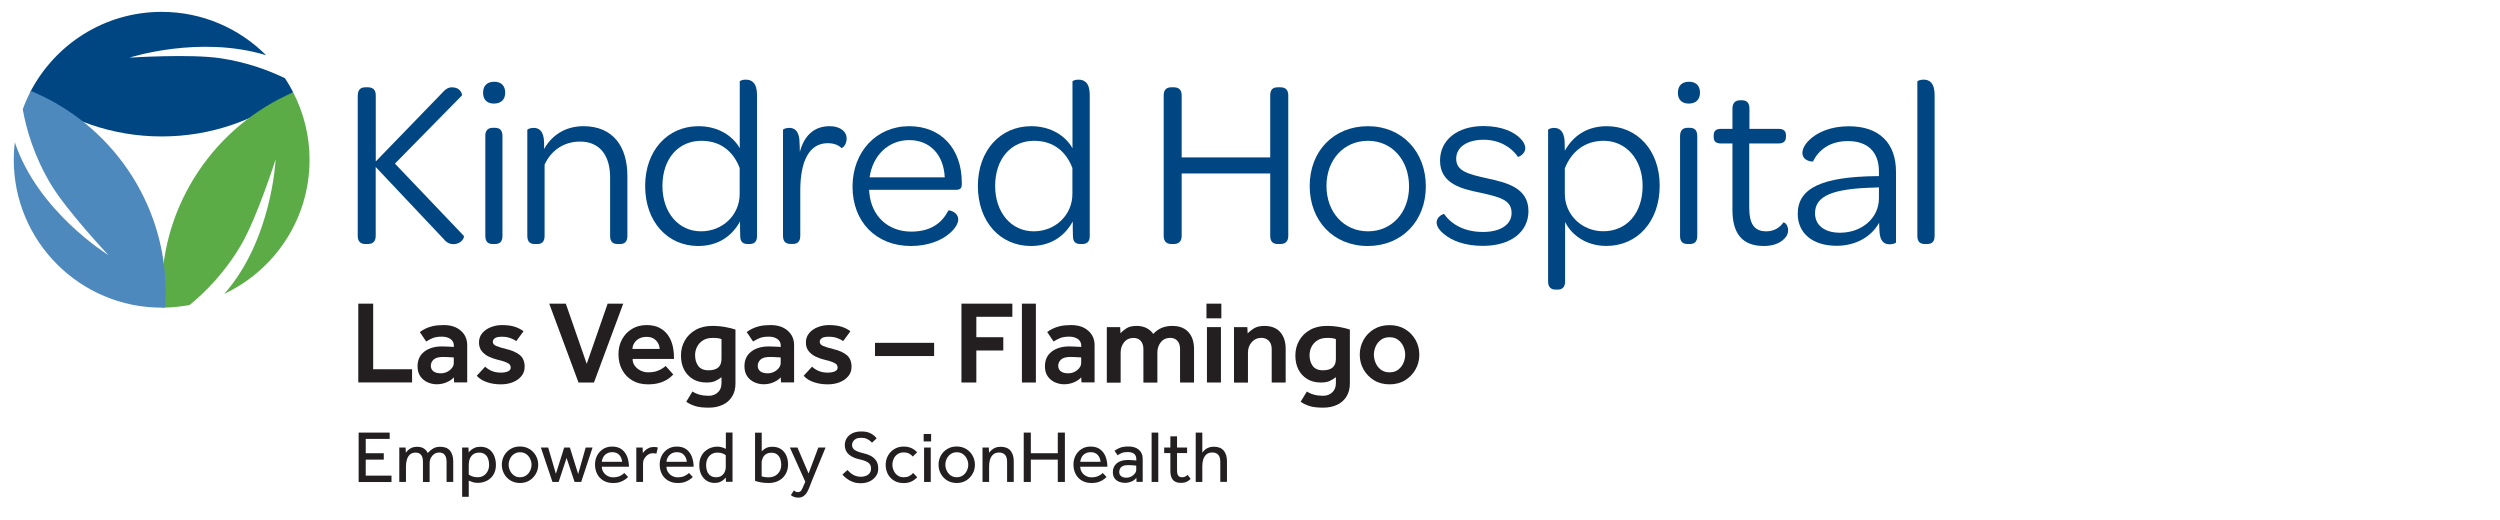 <?xml version="1.0" encoding="utf-8"?>
<!-- Generator: Adobe Illustrator 25.2.1, SVG Export Plug-In . SVG Version: 6.00 Build 0)  -->
<svg version="1.1" id="PNG" xmlns="http://www.w3.org/2000/svg" xmlns:xlink="http://www.w3.org/1999/xlink" x="0px" y="0px" viewBox="0 0 356 74" style="enable-background:new 0 0 356 74;" xml:space="preserve">
  <style type="text/css">
	.st0{fill:#004683;}
	.st1{fill:#5BAC47;}
	.st2{fill:#4E89BD;}
	.st3{fill:#231F20;}
</style>
  <g>
    <g>
      <path class="st0" d="M50.95,13.59c0-0.79,0.38-1.16,1.09-1.16h0.34c0.75,0,1.13,0.38,1.13,1.16v9.4l9.47-9.78
			c0.62-0.72,1.16-0.85,1.67-0.75c0.82,0.07,1.2,0.85,1.13,1.13l-9.54,9.71l9.81,10.29c0.1,0.31-0.38,1.06-1.23,1.16
			c-0.55,0.07-1.13-0.07-1.61-0.68l-9.71-10.29v9.81c0,0.75-0.38,1.16-1.13,1.16h-0.34c-0.72,0-1.09-0.41-1.09-1.16V13.59z" />
      <path class="st0" d="M70.37,11.64c0.99,0,1.57,0.55,1.57,1.57c0,0.99-0.61,1.54-1.61,1.54c-0.96,0-1.54-0.55-1.54-1.54
			C68.8,12.19,69.38,11.64,70.37,11.64z M69.1,19.4c0-0.89,0.44-1.2,1.09-1.2h0.27c0.65,0,1.09,0.27,1.09,1.2v14.19
			c0,0.89-0.44,1.16-1.09,1.16H70.2c-0.65,0-1.09-0.27-1.09-1.16V19.4z" />
    </g>
    <g>
      <path class="st0" d="M89.34,25.04v8.55c0,0.89-0.44,1.16-1.06,1.16h-0.31c-0.65,0-1.09-0.27-1.09-1.16v-8.34
			c0-3.14-1.5-5.09-4.27-5.09c-2.39,0-4.17,1.33-5.06,3.28v10.15c0,0.89-0.44,1.16-1.06,1.16h-0.31c-0.65,0-1.09-0.27-1.09-1.16
			V18.48c0-0.07,0.41-0.27,0.89-0.27c0.75,0,1.44,0.38,1.5,2.05v0.96c1.09-1.95,3.01-3.25,5.61-3.25
			C87.29,17.97,89.34,20.87,89.34,25.04z" />
      <path class="st0" d="M91.87,26.48c0-5.06,3.21-8.51,7.59-8.51c2.91,0,4.96,1.47,5.88,3.14v-9.5c0-0.1,0.38-0.27,0.85-0.27
			c0.82,0,1.61,0.41,1.61,2.19v20.06c0,0.89-0.44,1.16-1.09,1.16h-0.24c-0.61,0-1.06-0.27-1.06-1.09c-0.03-0.68-0.03-1.37-0.03-2.12
			c-1.16,2.09-3.11,3.49-5.98,3.49C95.09,35.02,91.87,31.61,91.87,26.48z M105.34,23.95c-0.89-2.36-2.7-3.9-5.47-3.9
			c-3.28,0-5.54,2.56-5.54,6.43c0,3.79,2.29,6.46,5.5,6.46c3.04,0,5.5-2.29,5.5-5.33V23.95z" />
      <path class="st0" d="M120.56,19.74c0,0.99-0.68,1.4-0.75,1.33c-0.41-0.41-1.06-0.68-1.95-0.68c-2.67,0-3.9,2.63-3.9,6.73v6.46
			c0,0.85-0.44,1.16-1.06,1.16h-0.27c-0.68,0-1.13-0.27-1.13-1.16V18.48c0-0.07,0.38-0.27,0.89-0.27c0.68,0,1.3,0.34,1.44,1.64
			c0.03,0.58,0.07,1.16,0.07,1.78c0.65-2.46,2.15-3.66,4.24-3.66C119.6,17.97,120.56,18.68,120.56,19.74z" />
    </g>
    <g>
      <path class="st0" d="M129.47,17.97c4.55,0,7.49,3.21,7.49,8.03v0.24c0,0.58-0.24,0.79-0.85,0.79h-12.34c0,0.14,0,0.31,0.03,0.48
			c0.31,3.28,2.67,5.47,5.95,5.47c3.04,0,4.48-1.44,5.3-3.01c0.14-0.07,1.4,0.21,1.4,1.3c0,0.51-0.41,1.3-1.3,2.02
			c-1.03,0.89-2.91,1.74-5.44,1.74c-4.96,0-8.31-3.45-8.31-8.44C121.4,21.62,124.79,17.97,129.47,17.97z M129.47,19.95
			c-2.97,0-5.2,2.19-5.64,5.3h10.7C134.39,22.07,132.45,19.95,129.47,19.95z" />
      <path class="st0" d="M139.25,26.48c0-5.06,3.21-8.51,7.59-8.51c2.9,0,4.96,1.47,5.88,3.14v-9.5c0-0.1,0.38-0.27,0.85-0.27
			c0.82,0,1.61,0.41,1.61,2.19v20.06c0,0.89-0.44,1.16-1.09,1.16h-0.24c-0.62,0-1.06-0.27-1.06-1.09c-0.03-0.68-0.03-1.37-0.03-2.12
			c-1.16,2.09-3.11,3.49-5.98,3.49C142.46,35.02,139.25,31.61,139.25,26.48z M152.72,23.95c-0.89-2.36-2.7-3.9-5.47-3.9
			c-3.28,0-5.54,2.56-5.54,6.43c0,3.79,2.29,6.46,5.5,6.46c3.04,0,5.5-2.29,5.5-5.33V23.95z" />
    </g>
    <g>
      <path class="st0" d="M165.71,33.59v-20c0-0.79,0.38-1.16,1.09-1.16h0.34c0.75,0,1.13,0.38,1.13,1.16v8.82h12.61v-8.82
			c0-0.79,0.34-1.16,1.06-1.16h0.38c0.75,0,1.13,0.38,1.13,1.16v20c0,0.75-0.38,1.16-1.13,1.16h-0.38c-0.72,0-1.06-0.41-1.06-1.16
			V24.7h-12.61v8.89c0,0.75-0.38,1.16-1.13,1.16h-0.34C166.09,34.75,165.71,34.34,165.71,33.59z" />
      <path class="st0" d="M194.8,17.97c4.82,0,8.24,3.59,8.24,8.58c0,4.92-3.42,8.48-8.27,8.48c-4.89,0-8.27-3.59-8.27-8.55
			C186.5,21.52,189.91,17.97,194.8,17.97z M194.8,20.05c-3.42,0-5.91,2.67-5.91,6.43c0,3.76,2.5,6.46,5.91,6.46
			c3.39,0,5.85-2.67,5.85-6.39C200.65,22.79,198.22,20.05,194.8,20.05z" />
      <path class="st0" d="M204.58,31.67c0-0.85,0.96-1.23,1.06-1.2c1.03,1.47,2.87,2.56,5.54,2.56c2.56,0,4.07-1.09,4.07-2.7
			c0-1.91-1.78-2.29-4.55-2.91c-2.5-0.51-5.64-1.23-5.64-4.55c0-2.91,2.43-4.92,6.19-4.92c2.63,0,4.41,0.85,5.33,1.85
			c0.38,0.38,0.62,0.89,0.62,1.3c0,0.85-0.99,1.3-1.06,1.23c-0.89-1.37-2.67-2.43-4.85-2.43c-2.49,0-3.93,1.13-3.93,2.7
			c0,1.78,1.71,2.19,4.41,2.8c2.67,0.58,5.88,1.3,5.88,4.65c0,2.97-2.5,4.96-6.49,4.96c-2.67,0-4.51-0.79-5.57-1.71
			C204.89,32.73,204.58,32.19,204.58,31.67z" />
      <path class="st0" d="M236.34,26.44c0,5.09-3.18,8.58-7.59,8.58c-2.97,0-5.02-1.64-5.88-3.42v8.48c0,0.85-0.44,1.16-1.06,1.16
			h-0.27c-0.65,0-1.09-0.31-1.09-1.16v-21.6c0-0.07,0.38-0.27,0.85-0.27c0.72,0,1.4,0.41,1.5,1.85c0,0.41,0.03,0.96,0.03,1.4
			c1.2-2.12,3.14-3.49,5.98-3.49C233.09,17.97,236.34,21.35,236.34,26.44z M233.91,26.48c0-3.79-2.36-6.43-5.54-6.43
			c-2.73,0-4.61,1.57-5.54,3.93v3.62c0,3.01,2.46,5.33,5.47,5.33C231.65,32.94,233.91,30.34,233.91,26.48z" />
      <path class="st0" d="M240.51,11.64c0.99,0,1.57,0.55,1.57,1.57c0,0.99-0.62,1.54-1.61,1.54c-0.96,0-1.54-0.55-1.54-1.54
			C238.94,12.19,239.52,11.64,240.51,11.64z M239.24,19.4c0-0.89,0.44-1.2,1.09-1.2h0.27c0.65,0,1.09,0.27,1.09,1.2v14.19
			c0,0.89-0.44,1.16-1.09,1.16h-0.27c-0.65,0-1.09-0.27-1.09-1.16V19.4z" />
      <path class="st0" d="M246.7,29.9v-9.47h-1.61c-0.79,0-1.06-0.34-1.06-0.92v-0.24c0-0.58,0.27-0.92,1.06-0.92h1.61v-2.87
			c0-0.85,0.44-1.2,1.09-1.2h0.27c0.65,0,1.06,0.31,1.06,1.2v2.87h4.14c0.75,0,1.06,0.31,1.06,0.92v0.2c0,0.62-0.31,0.96-1.09,0.96
			h-4.14v9.09c0,2.39,0.72,3.42,2.43,3.42c1.09,0,1.91-0.51,2.43-1.26c0.1-0.07,0.68,0.27,0.68,1.13c0,0.41-0.17,0.85-0.62,1.26
			c-0.58,0.55-1.5,0.96-2.84,0.96C248.17,35.02,246.7,33.35,246.7,29.9z" />
    </g>
    <g>
      <path class="st0" d="M267.18,25.08h0.38v-0.68c0-2.77-1.61-4.31-4.41-4.31c-2.6,0-4.17,1.27-4.99,2.91
			c-0.07,0.03-1.5-0.03-1.5-1.26c0-0.48,0.34-1.2,0.99-1.81c1.06-1.03,2.94-1.95,5.64-1.95c4.34,0,6.7,2.43,6.7,6.46v10.08
			c0,0.1-0.44,0.27-0.89,0.27c-0.72,0-1.3-0.34-1.44-1.57c-0.03-0.48-0.07-0.99-0.07-1.5c-1.09,1.98-3.32,3.28-6.05,3.28
			c-3.42,0-5.54-1.78-5.54-4.55C256,26.75,259.49,25.18,267.18,25.08z M267.55,26.68l-0.58,0.03c-5.95,0.14-8.51,1.16-8.51,3.66
			c0,1.71,1.37,2.77,3.56,2.77c3.14,0,5.54-2.12,5.54-4.89V26.68z" />
      <path class="st0" d="M273.03,33.59V11.61c0-0.1,0.41-0.27,0.89-0.27c0.79,0,1.57,0.41,1.57,2.19v20.06c0,0.89-0.44,1.16-1.09,1.16
			h-0.27C273.47,34.75,273.03,34.48,273.03,33.59z" />
    </g>
    <path class="st0" d="M37.89,7.86c-3.81-3.81-9.06-6.17-14.87-6.17c-8.17,0-15.23,4.66-18.73,11.45c5.21,3.94,11.69,6.29,18.73,6.29
		c7.04,0,13.52-2.34,18.73-6.29c-0.35-0.69-0.75-1.36-1.17-2C38.23,10,35.14,8.86,31.43,8.3c-4.34-0.66-12.99-0.09-12.99-0.09
		S28.38,4.97,37.89,7.86L37.89,7.86z" />
    <path class="st1" d="M44.08,22.75c0-3.46-0.85-6.72-2.33-9.6c-11.02,4.77-18.73,15.73-18.73,28.5c0,0.73,0.03,1.45,0.08,2.16
		c1.33-0.01,2.64-0.14,3.9-0.38c2.18-1.77,5.04-4.6,7.4-8.67c2.2-3.8,4.85-12.05,4.85-12.05s-0.52,11.46-7.31,19.13
		C39.11,38.47,44.08,31.2,44.08,22.75L44.08,22.75z" />
    <path class="st2" d="M23.6,41.65c0-12.95-7.94-24.05-19.21-28.7c-0.44,0.84-0.82,1.71-1.15,2.61c0.49,2.77,1.58,6.64,4,10.68
		c2.26,3.77,8.19,10.08,8.19,10.08S5.4,30.15,2.11,20.26c-0.1,0.82-0.15,1.65-0.15,2.49c0,11.63,9.43,21.06,21.06,21.06
		c0.17,0,0.33-0.02,0.5-0.03C23.57,43.08,23.6,42.37,23.6,41.65L23.6,41.65z" />
    <g>
      <path class="st3" d="M51.02,54.47V43.24h2.12v9.34h5.54v1.88H51.02z" />
      <path class="st3" d="M64.67,54.47l-0.05-0.74c-0.21,0.26-0.54,0.49-0.98,0.69c-0.44,0.2-0.93,0.3-1.46,0.3
			c-0.43,0-0.85-0.09-1.27-0.27c-0.42-0.18-0.77-0.46-1.04-0.84c-0.27-0.38-0.41-0.86-0.41-1.45c0-0.9,0.32-1.59,0.96-2.09
			c0.64-0.49,1.48-0.74,2.51-0.74c0.19,0,0.42,0,0.68,0.02c0.26,0.01,0.6,0.03,1.02,0.05v-0.19c0-0.39-0.16-0.7-0.47-0.93
			c-0.31-0.22-0.72-0.34-1.23-0.34c-0.56,0-1.01,0.07-1.35,0.22c-0.34,0.15-0.63,0.3-0.89,0.47l-0.91-1.35
			c0.21-0.16,0.47-0.31,0.76-0.46c0.29-0.15,0.65-0.28,1.08-0.38c0.43-0.1,0.95-0.15,1.58-0.15c1.01,0,1.82,0.27,2.42,0.8
			c0.61,0.53,0.91,1.22,0.91,2.06v5.3H64.67z M64.62,51.67V50.9c-0.26-0.02-0.54-0.04-0.84-0.05c-0.3-0.01-0.53-0.02-0.69-0.02
			c-0.64,0-1.09,0.13-1.35,0.38c-0.26,0.25-0.39,0.54-0.39,0.87c0,0.34,0.12,0.6,0.36,0.79c0.24,0.19,0.6,0.29,1.07,0.29
			c0.31,0,0.61-0.07,0.88-0.2c0.27-0.14,0.5-0.31,0.68-0.54C64.53,52.19,64.62,51.94,64.62,51.67z" />
      <path class="st3" d="M67.89,53.51l1.2-1.3c0.25,0.25,0.56,0.45,0.93,0.61c0.38,0.16,0.81,0.24,1.29,0.24
			c0.43,0,0.77-0.06,1.03-0.18c0.26-0.12,0.39-0.3,0.39-0.55c0-0.16-0.05-0.29-0.14-0.41c-0.1-0.12-0.28-0.23-0.56-0.35
			c-0.28-0.12-0.71-0.24-1.3-0.38c-0.35-0.09-0.72-0.22-1.11-0.4c-0.39-0.18-0.73-0.44-1-0.77c-0.28-0.33-0.41-0.75-0.41-1.25
			c0-0.53,0.16-0.98,0.48-1.35c0.32-0.37,0.73-0.65,1.23-0.84c0.5-0.19,1.01-0.29,1.54-0.29c0.7,0,1.29,0.07,1.78,0.22
			c0.49,0.15,0.93,0.37,1.31,0.66l-1.03,1.4c-0.21-0.16-0.5-0.3-0.85-0.43c-0.35-0.13-0.76-0.19-1.22-0.19
			c-0.46,0-0.79,0.07-0.98,0.21c-0.19,0.14-0.29,0.31-0.29,0.51c0,0.25,0.15,0.44,0.46,0.58c0.31,0.14,0.79,0.29,1.44,0.45
			c0.8,0.18,1.43,0.46,1.91,0.83c0.48,0.38,0.72,0.94,0.72,1.71c0,0.51-0.15,0.95-0.46,1.32c-0.31,0.38-0.72,0.66-1.23,0.87
			c-0.51,0.2-1.07,0.3-1.69,0.3c-0.73,0-1.39-0.1-1.99-0.31C68.73,54.22,68.25,53.91,67.89,53.51z" />
      <path class="st3" d="M82.38,54.47l-4.17-11.23h2.36l2.98,8.57l2.98-8.57h2.22l-4.17,11.23H82.38z" />
    </g>
    <g>
      <path class="st3" d="M94.79,52.11l1.08,1.21c-0.03,0.03-0.13,0.13-0.28,0.28c-0.15,0.15-0.37,0.31-0.66,0.49
			c-0.29,0.17-0.65,0.33-1.09,0.45c-0.44,0.13-0.97,0.19-1.59,0.19c-0.84,0-1.57-0.18-2.2-0.55c-0.62-0.36-1.11-0.87-1.46-1.52
			c-0.35-0.65-0.52-1.4-0.52-2.24c0-0.77,0.17-1.47,0.51-2.1c0.34-0.62,0.81-1.12,1.41-1.48c0.6-0.36,1.29-0.55,2.08-0.55
			c0.73,0,1.34,0.13,1.84,0.39c0.49,0.26,0.89,0.6,1.2,1.03c0.3,0.43,0.52,0.92,0.66,1.46c0.13,0.54,0.2,1.09,0.2,1.65v0.29h-5.89
			c0,0.38,0.11,0.71,0.33,1c0.22,0.29,0.5,0.51,0.83,0.67c0.34,0.16,0.68,0.24,1.03,0.24c0.52,0,0.94-0.06,1.28-0.18
			c0.34-0.12,0.61-0.25,0.81-0.4C94.56,52.32,94.7,52.2,94.79,52.11z M90.06,49.69h3.87c0-0.27-0.07-0.54-0.21-0.8
			c-0.14-0.26-0.34-0.48-0.61-0.66c-0.27-0.17-0.61-0.26-1.03-0.26c-0.44,0-0.81,0.09-1.1,0.26c-0.3,0.17-0.53,0.39-0.68,0.66
			C90.14,49.15,90.06,49.42,90.06,49.69z" />
      <path class="st3" d="M97.72,57.21l0.89-1.46c0.6,0.4,1.36,0.61,2.31,0.61c0.52,0,0.95-0.16,1.3-0.48s0.52-0.76,0.52-1.31v-0.86
			c-0.27,0.21-0.56,0.39-0.88,0.54c-0.32,0.15-0.74,0.22-1.27,0.22c-0.75,0-1.4-0.17-1.94-0.5c-0.54-0.33-0.96-0.79-1.25-1.36
			c-0.29-0.58-0.43-1.24-0.43-1.98c0-0.79,0.18-1.5,0.55-2.14c0.36-0.64,0.88-1.15,1.55-1.52c0.67-0.38,1.46-0.56,2.36-0.56
			c0.68,0,1.32,0.06,1.9,0.17c0.58,0.11,1.05,0.23,1.4,0.35v7.68c0,0.73-0.16,1.35-0.49,1.87c-0.33,0.52-0.77,0.91-1.34,1.17
			c-0.57,0.26-1.21,0.4-1.94,0.4c-0.82,0-1.47-0.07-1.95-0.22C98.52,57.67,98.09,57.47,97.72,57.21z M102.74,51.12v-2.83
			c-0.16-0.06-0.32-0.1-0.49-0.13c-0.17-0.03-0.43-0.04-0.79-0.04c-0.54,0-0.99,0.12-1.36,0.35c-0.36,0.23-0.64,0.53-0.83,0.9
			c-0.19,0.37-0.29,0.77-0.29,1.21c0,0.61,0.15,1.12,0.45,1.53s0.79,0.62,1.46,0.62C102.13,52.73,102.74,52.19,102.74,51.12z" />
      <path class="st3" d="M111.22,54.47l-0.05-0.74c-0.21,0.26-0.54,0.49-0.98,0.69c-0.44,0.2-0.93,0.3-1.46,0.3
			c-0.43,0-0.85-0.09-1.27-0.27c-0.42-0.18-0.77-0.46-1.04-0.84c-0.27-0.38-0.41-0.86-0.41-1.45c0-0.9,0.32-1.59,0.96-2.09
			c0.64-0.49,1.48-0.74,2.51-0.74c0.19,0,0.42,0,0.68,0.02c0.26,0.01,0.6,0.03,1.02,0.05v-0.19c0-0.39-0.16-0.7-0.47-0.93
			c-0.31-0.22-0.72-0.34-1.23-0.34c-0.56,0-1.01,0.07-1.35,0.22c-0.34,0.15-0.63,0.3-0.89,0.47l-0.91-1.35
			c0.21-0.16,0.47-0.31,0.76-0.46c0.29-0.15,0.65-0.28,1.08-0.38c0.43-0.1,0.95-0.15,1.58-0.15c1.01,0,1.82,0.27,2.42,0.8
			c0.61,0.53,0.91,1.22,0.91,2.06v5.3H111.22z M111.17,51.67V50.9c-0.26-0.02-0.54-0.04-0.84-0.05c-0.3-0.01-0.53-0.02-0.69-0.02
			c-0.64,0-1.09,0.13-1.35,0.38c-0.26,0.25-0.39,0.54-0.39,0.87c0,0.34,0.12,0.6,0.36,0.79c0.24,0.19,0.6,0.29,1.07,0.29
			c0.31,0,0.61-0.07,0.88-0.2c0.27-0.14,0.5-0.31,0.68-0.54C111.08,52.19,111.17,51.94,111.17,51.67z" />
      <path class="st3" d="M114.44,53.51l1.2-1.3c0.25,0.25,0.56,0.45,0.93,0.61c0.38,0.16,0.81,0.24,1.29,0.24
			c0.43,0,0.77-0.06,1.03-0.18c0.26-0.12,0.39-0.3,0.39-0.55c0-0.16-0.05-0.29-0.14-0.41c-0.1-0.12-0.28-0.23-0.56-0.35
			c-0.28-0.12-0.71-0.24-1.3-0.38c-0.35-0.09-0.72-0.22-1.11-0.4c-0.39-0.18-0.73-0.44-1-0.77c-0.28-0.33-0.41-0.75-0.41-1.25
			c0-0.53,0.16-0.98,0.48-1.35c0.32-0.37,0.73-0.65,1.23-0.84c0.5-0.19,1.01-0.29,1.54-0.29c0.7,0,1.29,0.07,1.78,0.22
			c0.49,0.15,0.93,0.37,1.31,0.66l-1.03,1.4c-0.21-0.16-0.5-0.3-0.85-0.43c-0.35-0.13-0.76-0.19-1.22-0.19
			c-0.46,0-0.79,0.07-0.98,0.21c-0.19,0.14-0.29,0.31-0.29,0.51c0,0.25,0.15,0.44,0.46,0.58c0.31,0.14,0.79,0.29,1.44,0.45
			c0.8,0.18,1.43,0.46,1.91,0.83c0.48,0.38,0.72,0.94,0.72,1.71c0,0.51-0.15,0.95-0.46,1.32c-0.31,0.38-0.72,0.66-1.23,0.87
			c-0.51,0.2-1.07,0.3-1.69,0.3c-0.73,0-1.39-0.1-1.99-0.31C115.28,54.22,114.8,53.91,114.44,53.51z" />
      <path class="st3" d="M124.6,50.7v-1.88h8.42v1.88H124.6z" />
      <path class="st3" d="M136.91,54.47V43.24h7.25v1.87h-5.13v2.91h3.84v1.89h-3.84v4.56H136.91z" />
      <path class="st3" d="M145.52,54.47V43.24h1.99v11.23H145.52z" />
      <path class="st3" d="M154.01,54.47l-0.05-0.74c-0.21,0.26-0.54,0.49-0.98,0.69c-0.44,0.2-0.93,0.3-1.46,0.3
			c-0.43,0-0.85-0.09-1.27-0.27c-0.42-0.18-0.77-0.46-1.04-0.84c-0.28-0.38-0.41-0.86-0.41-1.45c0-0.9,0.32-1.59,0.96-2.09
			c0.64-0.49,1.48-0.74,2.51-0.74c0.19,0,0.42,0,0.68,0.02c0.26,0.01,0.6,0.03,1.02,0.05v-0.19c0-0.39-0.16-0.7-0.47-0.93
			c-0.31-0.22-0.72-0.34-1.23-0.34c-0.56,0-1.01,0.07-1.35,0.22s-0.63,0.3-0.89,0.47l-0.91-1.35c0.21-0.16,0.46-0.31,0.76-0.46
			c0.29-0.15,0.65-0.28,1.08-0.38c0.43-0.1,0.95-0.15,1.58-0.15c1.01,0,1.82,0.27,2.42,0.8c0.61,0.53,0.91,1.22,0.91,2.06v5.3
			H154.01z M153.96,51.67V50.9c-0.26-0.02-0.54-0.04-0.84-0.05c-0.3-0.01-0.53-0.02-0.69-0.02c-0.64,0-1.09,0.13-1.35,0.38
			c-0.26,0.25-0.39,0.54-0.39,0.87c0,0.34,0.12,0.6,0.36,0.79c0.24,0.19,0.6,0.29,1.07,0.29c0.31,0,0.61-0.07,0.88-0.2
			c0.27-0.14,0.5-0.31,0.68-0.54C153.87,52.19,153.96,51.94,153.96,51.67z" />
      <path class="st3" d="M157.61,54.47v-7.89h1.9l0.05,0.89c0.19-0.24,0.47-0.47,0.83-0.71c0.36-0.24,0.85-0.35,1.46-0.35
			c1.04,0,1.83,0.38,2.37,1.14c0.4-0.42,0.82-0.71,1.25-0.88c0.43-0.17,0.91-0.26,1.46-0.26c1,0,1.76,0.29,2.3,0.88
			c0.53,0.59,0.8,1.38,0.8,2.38v4.8h-1.99v-4.78c0-0.49-0.13-0.88-0.38-1.16c-0.25-0.28-0.6-0.42-1.03-0.42
			c-0.55,0-0.99,0.2-1.32,0.61c-0.33,0.4-0.5,0.9-0.5,1.48v4.28h-1.99v-4.78c0-0.49-0.13-0.88-0.38-1.16s-0.6-0.42-1.04-0.42
			c-0.55,0-0.99,0.2-1.32,0.61c-0.33,0.4-0.5,0.9-0.5,1.48v4.28H157.61z" />
      <path class="st3" d="M171.8,45.33v-2.09h2.12v2.09H171.8z M171.87,54.47v-7.89h1.99v7.89H171.87z" />
      <path class="st3" d="M175.72,54.47v-7.89h1.9l0.05,0.89c0.2-0.22,0.49-0.46,0.88-0.7c0.38-0.24,0.88-0.36,1.5-0.36
			c0.98,0,1.73,0.29,2.25,0.88c0.52,0.59,0.78,1.38,0.78,2.38v4.8h-1.99v-4.78c0-0.49-0.14-0.88-0.41-1.16
			c-0.28-0.28-0.63-0.42-1.07-0.42c-0.55,0-1,0.2-1.36,0.61c-0.36,0.4-0.54,0.9-0.54,1.48v4.28H175.72z" />
      <path class="st3" d="M185.21,57.21l0.89-1.46c0.59,0.4,1.36,0.61,2.31,0.61c0.52,0,0.95-0.16,1.3-0.48
			c0.35-0.32,0.52-0.76,0.52-1.31v-0.86c-0.27,0.21-0.56,0.39-0.88,0.54c-0.32,0.15-0.74,0.22-1.27,0.22c-0.75,0-1.4-0.17-1.94-0.5
			c-0.54-0.33-0.96-0.79-1.25-1.36c-0.29-0.58-0.43-1.24-0.43-1.98c0-0.79,0.18-1.5,0.55-2.14c0.36-0.64,0.88-1.15,1.55-1.52
			c0.67-0.38,1.46-0.56,2.36-0.56c0.68,0,1.32,0.06,1.9,0.17c0.58,0.11,1.05,0.23,1.4,0.35v7.68c0,0.73-0.16,1.35-0.49,1.87
			c-0.33,0.52-0.77,0.91-1.34,1.17c-0.57,0.26-1.21,0.4-1.94,0.4c-0.82,0-1.47-0.07-1.95-0.22
			C186.01,57.67,185.58,57.47,185.21,57.21z M190.23,51.12v-2.83c-0.16-0.06-0.32-0.1-0.49-0.13c-0.17-0.03-0.43-0.04-0.79-0.04
			c-0.54,0-0.99,0.12-1.35,0.35c-0.37,0.23-0.64,0.53-0.83,0.9c-0.19,0.37-0.29,0.77-0.29,1.21c0,0.61,0.15,1.12,0.45,1.53
			s0.79,0.62,1.46,0.62C189.62,52.73,190.23,52.19,190.23,51.12z" />
      <path class="st3" d="M193.63,50.51c0-0.76,0.18-1.46,0.54-2.11c0.36-0.64,0.85-1.15,1.49-1.53c0.63-0.38,1.37-0.57,2.21-0.57
			c0.84,0,1.58,0.19,2.21,0.57c0.63,0.38,1.13,0.89,1.49,1.53c0.36,0.64,0.54,1.34,0.54,2.11c0,0.76-0.18,1.46-0.54,2.1
			c-0.36,0.64-0.86,1.15-1.49,1.54c-0.63,0.39-1.37,0.58-2.21,0.58c-0.84,0-1.58-0.19-2.21-0.58c-0.63-0.39-1.13-0.9-1.49-1.54
			C193.81,51.98,193.63,51.27,193.63,50.51z M197.87,53.02c0.51,0,0.92-0.13,1.25-0.39c0.33-0.26,0.58-0.58,0.74-0.97
			c0.16-0.39,0.24-0.77,0.24-1.15c0-0.38-0.08-0.76-0.24-1.14c-0.16-0.38-0.41-0.7-0.74-0.96c-0.33-0.26-0.75-0.39-1.25-0.39
			c-0.5,0-0.92,0.13-1.25,0.39c-0.33,0.26-0.58,0.58-0.74,0.96c-0.16,0.38-0.24,0.76-0.24,1.14c0,0.38,0.08,0.77,0.24,1.15
			c0.16,0.39,0.41,0.71,0.74,0.97C196.95,52.89,197.37,53.02,197.87,53.02z" />
    </g>
    <g>
      <path class="st3" d="M51.07,68.63v-7.03h4.42v0.9h-3.41v2.04h2.57v0.91h-2.57v2.28h3.67v0.91H51.07z" />
      <path class="st3" d="M57.81,68.63h-0.95v-4.39c0-0.06,0-0.13,0-0.2c0-0.07,0-0.17-0.01-0.31h0.91l0.03,0.74
			c0.08-0.12,0.18-0.24,0.32-0.37c0.13-0.13,0.31-0.24,0.52-0.34c0.21-0.09,0.46-0.14,0.76-0.14c0.38,0,0.69,0.08,0.94,0.23
			c0.25,0.15,0.44,0.37,0.58,0.66c0.2-0.23,0.44-0.44,0.73-0.62c0.29-0.18,0.64-0.27,1.05-0.27c0.63,0,1.1,0.19,1.4,0.56
			c0.3,0.38,0.45,0.88,0.45,1.51v2.94h-0.95v-2.86c0-0.88-0.35-1.33-1.05-1.33c-0.26,0-0.49,0.07-0.7,0.21
			c-0.2,0.14-0.36,0.32-0.48,0.54c-0.12,0.22-0.18,0.47-0.18,0.73v2.72h-0.95v-2.86c0-0.46-0.09-0.79-0.27-1.01
			c-0.18-0.21-0.44-0.32-0.77-0.32c-0.34,0-0.62,0.09-0.82,0.28c-0.2,0.19-0.35,0.43-0.43,0.72c-0.08,0.29-0.13,0.6-0.13,0.91V68.63
			z" />
      <path class="st3" d="M66.75,70.74h-0.94v-6.5c0-0.06,0-0.13,0-0.2c0-0.07,0-0.17-0.01-0.31h0.91l0.03,0.69
			c0.07-0.09,0.17-0.2,0.31-0.32c0.14-0.12,0.32-0.23,0.54-0.33c0.22-0.1,0.49-0.15,0.81-0.15c0.51,0,0.92,0.12,1.25,0.36
			c0.33,0.24,0.57,0.55,0.73,0.95c0.16,0.39,0.24,0.82,0.24,1.27c0,0.44-0.08,0.83-0.23,1.15s-0.35,0.59-0.6,0.8
			c-0.25,0.21-0.52,0.36-0.81,0.46c-0.3,0.1-0.59,0.15-0.87,0.15c-0.33,0-0.59-0.03-0.79-0.1c-0.2-0.07-0.39-0.14-0.57-0.22V70.74z
			 M66.75,66.32v1.25c0.11,0.09,0.27,0.18,0.48,0.26c0.21,0.08,0.47,0.13,0.79,0.13c0.32,0,0.61-0.08,0.85-0.23
			c0.24-0.15,0.43-0.36,0.57-0.63c0.14-0.27,0.21-0.57,0.21-0.9c0-0.32-0.05-0.61-0.14-0.87c-0.1-0.27-0.25-0.48-0.46-0.64
			c-0.21-0.16-0.5-0.24-0.85-0.24c-0.33,0-0.62,0.09-0.86,0.28c-0.24,0.19-0.41,0.46-0.51,0.81c-0.03,0.11-0.05,0.23-0.06,0.36
			C66.75,66.04,66.75,66.18,66.75,66.32z" />
      <path class="st3" d="M74.05,68.78c-0.5,0-0.94-0.12-1.34-0.35c-0.39-0.23-0.7-0.55-0.92-0.95c-0.22-0.4-0.33-0.83-0.33-1.3
			c0-0.48,0.11-0.91,0.33-1.31c0.22-0.39,0.53-0.71,0.92-0.94c0.39-0.24,0.84-0.35,1.34-0.35s0.94,0.12,1.33,0.35
			c0.39,0.23,0.7,0.55,0.92,0.94c0.22,0.39,0.34,0.83,0.34,1.31c0,0.47-0.11,0.9-0.34,1.3c-0.23,0.4-0.53,0.71-0.92,0.95
			C74.99,68.66,74.55,68.78,74.05,68.78z M74.05,67.96c0.34,0,0.64-0.09,0.88-0.26c0.24-0.17,0.43-0.4,0.56-0.67
			c0.13-0.27,0.2-0.56,0.2-0.85c0-0.3-0.07-0.58-0.2-0.85c-0.13-0.27-0.32-0.5-0.56-0.67c-0.25-0.17-0.54-0.26-0.87-0.26
			c-0.34,0-0.63,0.09-0.87,0.26c-0.25,0.17-0.43,0.39-0.56,0.66c-0.13,0.27-0.2,0.56-0.2,0.86c0,0.29,0.07,0.58,0.2,0.85
			c0.13,0.27,0.32,0.49,0.56,0.67C73.42,67.87,73.71,67.96,74.05,67.96z" />
    </g>
    <g>
      <path class="st3" d="M78.67,68.63l-1.65-4.9h1.04l1.1,3.74l1.18-3.74h0.81l1.18,3.77l1.07-3.77h0.98l-1.62,4.9h-0.94l-1.14-3.42
			l-1.13,3.42H78.67z" />
      <path class="st3" d="M88.9,67.35l0.54,0.57c-0.07,0.08-0.2,0.2-0.38,0.33c-0.18,0.14-0.42,0.26-0.71,0.37
			c-0.29,0.11-0.64,0.16-1.06,0.16c-0.51,0-0.95-0.11-1.34-0.33s-0.69-0.53-0.9-0.93c-0.21-0.4-0.32-0.85-0.32-1.37
			c0-0.48,0.1-0.91,0.31-1.3c0.21-0.39,0.5-0.69,0.86-0.92c0.37-0.23,0.79-0.34,1.27-0.34c0.57,0,1.03,0.14,1.38,0.41
			c0.35,0.27,0.61,0.63,0.77,1.06c0.16,0.44,0.24,0.9,0.24,1.4H85.7c0.01,0.29,0.08,0.55,0.23,0.77c0.15,0.23,0.34,0.41,0.58,0.54
			c0.24,0.13,0.5,0.2,0.78,0.2c0.41,0,0.76-0.07,1.03-0.21C88.6,67.62,88.79,67.48,88.9,67.35z M85.7,65.76h2.89
			c-0.03-0.38-0.16-0.7-0.4-0.97c-0.24-0.27-0.58-0.4-1.01-0.4c-0.3,0-0.56,0.07-0.78,0.2c-0.22,0.13-0.38,0.3-0.5,0.51
			C85.78,65.31,85.71,65.53,85.7,65.76z" />
    </g>
    <g>
      <path class="st3" d="M91.56,68.63h-0.95v-4.42c0-0.05,0-0.11,0-0.17c0-0.06,0-0.17-0.01-0.31h0.91l0.03,0.79
			c0.08-0.11,0.18-0.24,0.32-0.37c0.14-0.13,0.31-0.25,0.52-0.35c0.21-0.1,0.46-0.15,0.76-0.15c0.11,0,0.2,0.01,0.29,0.02
			c0.09,0.01,0.17,0.03,0.25,0.06l-0.21,0.88c-0.13-0.05-0.29-0.07-0.48-0.07c-0.27,0-0.51,0.07-0.72,0.21
			c-0.21,0.14-0.38,0.32-0.51,0.54c-0.13,0.22-0.19,0.47-0.19,0.75V68.63z" />
    </g>
    <g>
      <path class="st3" d="M98.11,67.35l0.54,0.57c-0.07,0.08-0.2,0.2-0.38,0.33s-0.42,0.26-0.71,0.37c-0.29,0.11-0.64,0.16-1.06,0.16
			c-0.51,0-0.95-0.11-1.34-0.33s-0.69-0.53-0.9-0.93c-0.21-0.4-0.32-0.85-0.32-1.37c0-0.48,0.1-0.91,0.31-1.3
			c0.21-0.39,0.5-0.69,0.86-0.92c0.37-0.23,0.79-0.34,1.27-0.34c0.57,0,1.03,0.14,1.38,0.41c0.35,0.27,0.61,0.63,0.77,1.06
			c0.16,0.44,0.24,0.9,0.24,1.4h-3.87c0.01,0.29,0.08,0.55,0.23,0.77c0.15,0.23,0.34,0.41,0.58,0.54c0.24,0.13,0.5,0.2,0.78,0.2
			c0.41,0,0.76-0.07,1.03-0.21C97.8,67.62,98,67.48,98.11,67.35z M94.91,65.76h2.89c-0.03-0.38-0.16-0.7-0.4-0.97
			c-0.24-0.27-0.58-0.4-1.01-0.4c-0.3,0-0.56,0.07-0.78,0.2c-0.22,0.13-0.38,0.3-0.5,0.51C94.98,65.31,94.92,65.53,94.91,65.76z" />
      <path class="st3" d="M103.38,68.63l-0.03-0.62c-0.05,0.06-0.14,0.15-0.27,0.27c-0.13,0.13-0.3,0.24-0.52,0.34
			c-0.22,0.1-0.48,0.15-0.8,0.15c-0.41,0-0.79-0.1-1.12-0.31c-0.33-0.21-0.59-0.5-0.78-0.88c-0.19-0.38-0.28-0.83-0.28-1.34
			c0-0.46,0.08-0.86,0.24-1.2c0.16-0.33,0.36-0.61,0.62-0.82c0.25-0.21,0.53-0.37,0.82-0.47c0.29-0.1,0.57-0.15,0.83-0.15
			c0.27,0,0.5,0.03,0.69,0.09c0.19,0.06,0.39,0.13,0.58,0.23v-2.33h0.95v6.53c0,0.03,0,0.09,0,0.19c0,0.1,0,0.2,0.01,0.3H103.38z
			 M103.35,66.57v-1.75c-0.13-0.11-0.29-0.19-0.48-0.26c-0.2-0.07-0.44-0.11-0.72-0.11c-0.46,0-0.84,0.16-1.14,0.48
			c-0.31,0.32-0.46,0.77-0.46,1.33c0,0.31,0.05,0.59,0.15,0.85c0.1,0.26,0.26,0.47,0.47,0.62c0.21,0.15,0.48,0.23,0.8,0.23
			c0.33,0,0.6-0.08,0.8-0.23c0.2-0.15,0.35-0.34,0.44-0.55C103.3,66.96,103.35,66.76,103.35,66.57z" />
    </g>
    <g>
      <path class="st3" d="M107.52,68.47v-6.86h0.95v2.67c0.1-0.13,0.27-0.28,0.53-0.43c0.25-0.15,0.58-0.23,0.99-0.23
			c0.48,0,0.89,0.11,1.23,0.34c0.33,0.22,0.58,0.53,0.75,0.91c0.17,0.38,0.25,0.81,0.25,1.28c0,0.51-0.12,0.97-0.35,1.36
			c-0.23,0.4-0.55,0.71-0.96,0.93c-0.41,0.22-0.89,0.34-1.44,0.34c-0.4,0-0.77-0.03-1.12-0.09
			C108.01,68.62,107.73,68.55,107.52,68.47z M108.46,65.88v1.95c0.1,0.03,0.22,0.06,0.36,0.09c0.14,0.03,0.36,0.05,0.64,0.05
			c0.54,0,0.97-0.17,1.3-0.51c0.33-0.34,0.49-0.77,0.49-1.28c0-0.3-0.05-0.58-0.14-0.84c-0.1-0.26-0.25-0.47-0.45-0.63
			c-0.21-0.16-0.48-0.24-0.82-0.24c-0.3,0-0.56,0.07-0.76,0.2c-0.21,0.13-0.36,0.31-0.46,0.53S108.46,65.63,108.46,65.88z" />
      <path class="st3" d="M112.62,70.5l0.43-0.66c0.07,0.06,0.15,0.12,0.24,0.17c0.09,0.05,0.2,0.07,0.34,0.07
			c0.23,0,0.39-0.1,0.51-0.3c0.11-0.2,0.25-0.49,0.4-0.87l0.13-0.32l-2.19-4.86h1.08l1.58,3.7l1.39-3.7h1.03l-1.96,4.77
			c-0.09,0.22-0.19,0.46-0.28,0.73c-0.1,0.27-0.21,0.53-0.35,0.78c-0.13,0.25-0.3,0.45-0.51,0.61c-0.21,0.16-0.47,0.24-0.77,0.24
			c-0.25,0-0.45-0.03-0.62-0.1C112.89,70.7,112.75,70.61,112.62,70.5z" />
    </g>
    <g>
      <path class="st3" d="M119.96,67.58l0.72-0.65c0.13,0.15,0.29,0.29,0.46,0.44c0.18,0.15,0.38,0.27,0.62,0.37
			c0.24,0.1,0.5,0.15,0.81,0.15c0.46,0,0.83-0.11,1.08-0.32c0.26-0.21,0.39-0.5,0.39-0.85c0-0.39-0.15-0.68-0.44-0.87
			c-0.29-0.19-0.72-0.34-1.28-0.46c-0.6-0.13-1.08-0.36-1.46-0.69c-0.38-0.33-0.56-0.78-0.56-1.33c0-0.34,0.09-0.66,0.26-0.95
			c0.18-0.29,0.44-0.53,0.79-0.71c0.35-0.18,0.78-0.27,1.3-0.27c0.46,0,0.83,0.06,1.13,0.18c0.3,0.12,0.53,0.26,0.7,0.42
			c0.17,0.15,0.29,0.28,0.36,0.38l-0.67,0.62c-0.06-0.07-0.15-0.16-0.28-0.27c-0.13-0.11-0.3-0.21-0.51-0.3
			c-0.21-0.09-0.46-0.13-0.76-0.13c-0.29,0-0.54,0.05-0.73,0.15c-0.19,0.1-0.33,0.23-0.42,0.38c-0.09,0.15-0.14,0.31-0.14,0.47
			c0,0.34,0.14,0.6,0.43,0.77c0.29,0.17,0.7,0.32,1.23,0.44c0.35,0.08,0.68,0.2,1,0.36c0.32,0.17,0.57,0.39,0.77,0.68
			c0.2,0.29,0.3,0.68,0.3,1.15c0,0.41-0.11,0.77-0.33,1.07c-0.22,0.31-0.51,0.55-0.88,0.73c-0.37,0.18-0.79,0.27-1.26,0.27
			c-0.44,0-0.82-0.06-1.16-0.19c-0.34-0.13-0.63-0.29-0.87-0.48C120.3,67.95,120.11,67.76,119.96,67.58z" />
      <path class="st3" d="M130.03,67.35l0.58,0.61c-0.22,0.25-0.49,0.44-0.81,0.6c-0.32,0.15-0.69,0.23-1.11,0.23
			c-0.53,0-0.98-0.11-1.36-0.34c-0.38-0.23-0.68-0.53-0.89-0.92c-0.21-0.39-0.32-0.84-0.32-1.34c0-0.48,0.11-0.91,0.33-1.31
			c0.22-0.39,0.52-0.71,0.91-0.94c0.39-0.24,0.83-0.35,1.33-0.35c0.41,0,0.78,0.07,1.1,0.22c0.32,0.15,0.59,0.35,0.81,0.6l-0.62,0.6
			c-0.15-0.18-0.33-0.33-0.54-0.43c-0.21-0.11-0.46-0.16-0.75-0.16c-0.34,0-0.63,0.08-0.87,0.25c-0.24,0.16-0.43,0.38-0.55,0.65
			c-0.13,0.27-0.19,0.56-0.19,0.87c0,0.3,0.07,0.59,0.2,0.86c0.13,0.27,0.31,0.49,0.55,0.66c0.24,0.17,0.53,0.25,0.86,0.25
			c0.29,0,0.55-0.05,0.77-0.16S129.88,67.53,130.03,67.35z" />
      <path class="st3" d="M131.53,62.86V61.8h1.06v1.06H131.53z M131.59,68.63v-4.9h0.95v4.9H131.59z" />
      <path class="st3" d="M136.24,68.78c-0.5,0-0.94-0.12-1.34-0.35c-0.39-0.23-0.7-0.55-0.92-0.95c-0.22-0.4-0.33-0.83-0.33-1.3
			c0-0.48,0.11-0.91,0.33-1.31c0.22-0.39,0.53-0.71,0.92-0.94c0.39-0.24,0.84-0.35,1.34-0.35c0.5,0,0.94,0.12,1.33,0.35
			c0.39,0.23,0.7,0.55,0.92,0.94c0.22,0.39,0.34,0.83,0.34,1.31c0,0.47-0.11,0.9-0.34,1.3c-0.23,0.4-0.53,0.71-0.92,0.95
			C137.19,68.66,136.74,68.78,136.24,68.78z M136.24,67.96c0.34,0,0.64-0.09,0.88-0.26c0.24-0.17,0.43-0.4,0.56-0.67
			c0.13-0.27,0.2-0.56,0.2-0.85c0-0.3-0.07-0.58-0.2-0.85c-0.13-0.27-0.32-0.5-0.56-0.67c-0.25-0.17-0.54-0.26-0.87-0.26
			c-0.34,0-0.63,0.09-0.87,0.26c-0.25,0.17-0.43,0.39-0.56,0.66c-0.13,0.27-0.2,0.56-0.2,0.86c0,0.29,0.07,0.58,0.2,0.85
			c0.13,0.27,0.32,0.49,0.56,0.67C135.62,67.87,135.91,67.96,136.24,67.96z" />
      <path class="st3" d="M140.86,68.63h-0.95v-4.39c0-0.06,0-0.13,0-0.2c0-0.07,0-0.17-0.01-0.31h0.91l0.03,0.74
			c0.09-0.12,0.2-0.24,0.34-0.37c0.14-0.13,0.32-0.24,0.53-0.34c0.21-0.09,0.47-0.14,0.77-0.14c0.64,0,1.11,0.19,1.42,0.56
			c0.31,0.38,0.46,0.88,0.46,1.51v2.94h-0.95v-2.86c0-0.46-0.1-0.79-0.3-1.01c-0.2-0.21-0.48-0.32-0.83-0.32
			c-0.36,0-0.64,0.09-0.85,0.28c-0.21,0.19-0.36,0.43-0.45,0.72c-0.09,0.29-0.13,0.6-0.13,0.92V68.63z" />
      <path class="st3" d="M145.78,68.63v-7.03h1.01v2.94h3.84v-2.94h1.01v7.03h-1.01v-3.18h-3.84v3.18H145.78z" />
      <path class="st3" d="M157.03,67.35l0.54,0.57c-0.07,0.08-0.2,0.2-0.38,0.33c-0.18,0.14-0.42,0.26-0.71,0.37
			c-0.29,0.11-0.64,0.16-1.06,0.16c-0.51,0-0.95-0.11-1.34-0.33c-0.39-0.22-0.69-0.53-0.9-0.93c-0.21-0.4-0.32-0.85-0.32-1.37
			c0-0.48,0.1-0.91,0.31-1.3c0.21-0.39,0.49-0.69,0.86-0.92c0.37-0.23,0.79-0.34,1.27-0.34c0.57,0,1.03,0.14,1.38,0.41
			c0.35,0.27,0.61,0.63,0.77,1.06c0.16,0.44,0.24,0.9,0.24,1.4h-3.87c0.01,0.29,0.09,0.55,0.23,0.77c0.15,0.23,0.34,0.41,0.58,0.54
			c0.24,0.13,0.5,0.2,0.78,0.2c0.41,0,0.76-0.07,1.03-0.21C156.73,67.62,156.92,67.48,157.03,67.35z M153.83,65.76h2.89
			c-0.03-0.38-0.16-0.7-0.4-0.97c-0.24-0.27-0.58-0.4-1.01-0.4c-0.3,0-0.56,0.07-0.78,0.2c-0.22,0.13-0.38,0.3-0.5,0.51
			C153.91,65.31,153.85,65.53,153.83,65.76z" />
      <path class="st3" d="M161.84,68.63l-0.02-0.59c-0.18,0.24-0.42,0.42-0.72,0.54c-0.31,0.12-0.61,0.18-0.92,0.18
			c-0.27,0-0.53-0.05-0.8-0.15c-0.26-0.1-0.48-0.26-0.65-0.48c-0.17-0.23-0.26-0.52-0.26-0.9c0-0.53,0.19-0.95,0.56-1.26
			c0.37-0.31,0.9-0.47,1.59-0.47c0.15,0,0.31,0,0.48,0.02c0.17,0.01,0.31,0.02,0.45,0.03c0.13,0.01,0.22,0.02,0.26,0.03V65.4
			c0-0.37-0.11-0.63-0.33-0.79c-0.22-0.16-0.52-0.24-0.9-0.24c-0.37,0-0.66,0.05-0.88,0.15c-0.22,0.1-0.41,0.21-0.55,0.31
			l-0.44-0.64c0.18-0.14,0.42-0.28,0.73-0.41s0.73-0.2,1.25-0.2c0.63,0,1.12,0.15,1.48,0.46c0.37,0.31,0.55,0.74,0.55,1.3v2.85
			c0,0.05,0,0.11,0,0.18c0,0.07,0,0.15,0.01,0.25H161.84z M161.8,66.88v-0.56c-0.03-0.01-0.12-0.03-0.24-0.04
			c-0.13-0.01-0.27-0.02-0.43-0.03c-0.16-0.01-0.31-0.02-0.46-0.02c-0.35,0-0.62,0.05-0.81,0.15c-0.19,0.1-0.31,0.23-0.38,0.38
			c-0.07,0.15-0.1,0.3-0.1,0.45c0,0.26,0.09,0.46,0.27,0.6c0.18,0.14,0.43,0.21,0.76,0.21c0.25,0,0.47-0.06,0.68-0.16
			c0.21-0.11,0.38-0.25,0.51-0.43C161.74,67.26,161.8,67.07,161.8,66.88z" />
      <path class="st3" d="M163.99,68.63v-7.03h0.95v7.03H163.99z" />
      <path class="st3" d="M166.66,67.03v-2.51h-0.88v-0.79h0.88v-1.6h0.95v1.6h1.43v0.79h-1.43v2.41c0,0.39,0.06,0.66,0.18,0.81
			c0.12,0.15,0.3,0.22,0.52,0.22c0.18,0,0.34-0.03,0.46-0.09c0.12-0.06,0.24-0.14,0.35-0.25l0.43,0.58c-0.2,0.2-0.41,0.34-0.63,0.43
			c-0.21,0.09-0.47,0.13-0.76,0.13c-0.51,0-0.89-0.14-1.14-0.43C166.78,68.06,166.66,67.62,166.66,67.03z" />
      <path class="st3" d="M170.27,68.63v-7.03h0.94v2.85c0.09-0.12,0.2-0.24,0.33-0.37c0.14-0.13,0.31-0.24,0.53-0.33
			c0.21-0.09,0.47-0.14,0.77-0.14c0.64,0,1.11,0.19,1.42,0.56c0.31,0.38,0.46,0.88,0.46,1.51v2.94h-0.95v-2.86
			c0-0.46-0.1-0.79-0.3-1.01c-0.2-0.21-0.48-0.32-0.83-0.32c-0.36,0-0.64,0.09-0.85,0.28c-0.21,0.19-0.36,0.43-0.45,0.72
			s-0.13,0.6-0.13,0.92v2.28H170.27z" />
    </g>
  </g>
</svg>